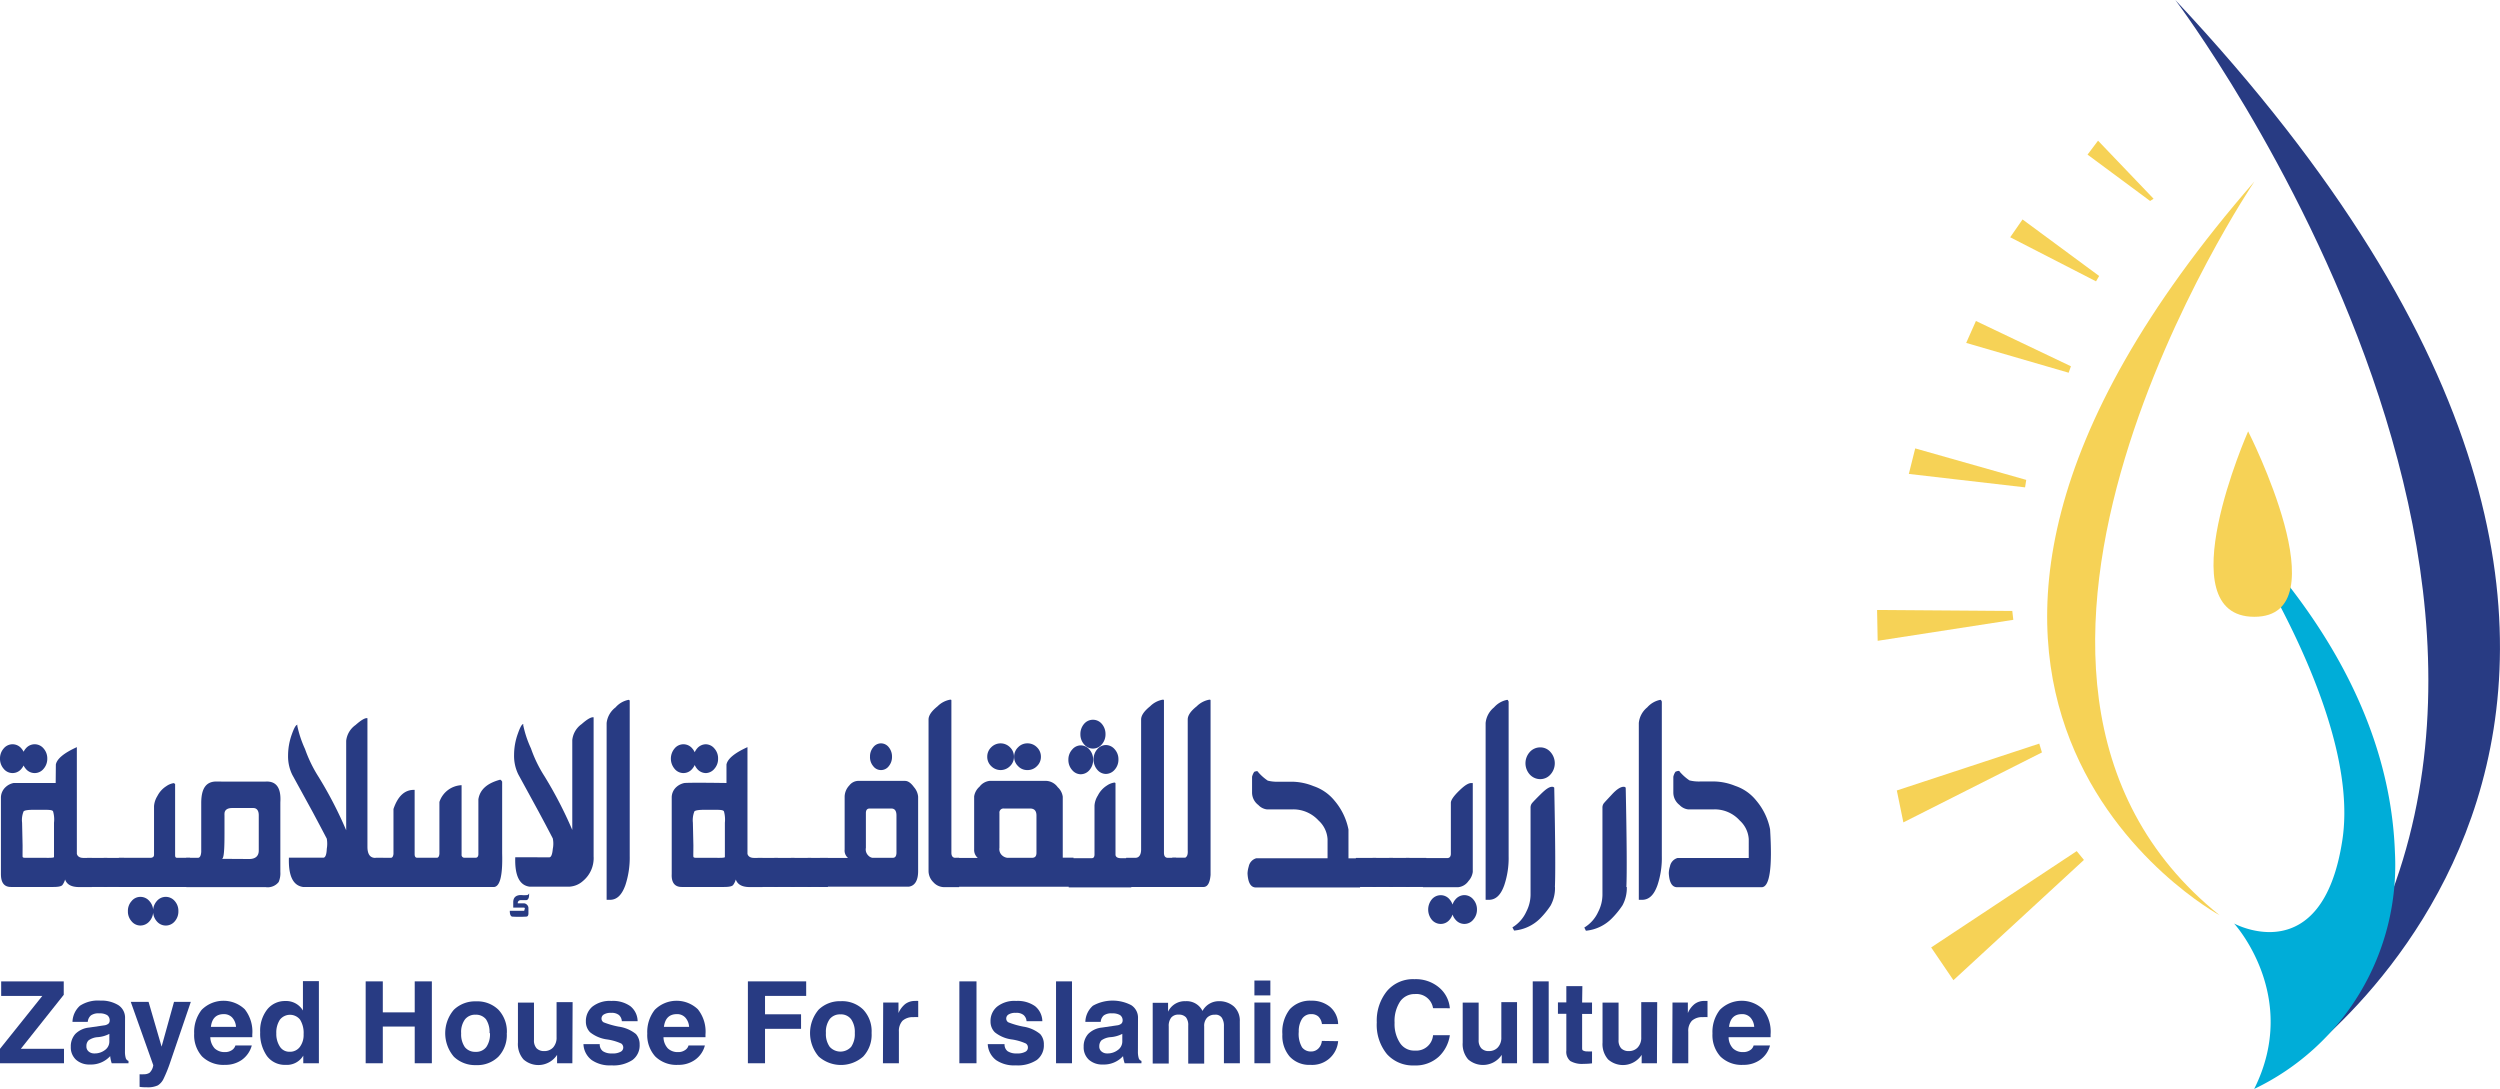 <svg id="Layer_1" data-name="Layer 1" xmlns="http://www.w3.org/2000/svg" viewBox="0 0 297.67 129.67"><defs><style>.cls-1{fill:#283b83;}.cls-2{fill:#00add8;}.cls-3{fill:#f6d256;}</style></defs><title>ZHIC H</title><path class="cls-1" d="M804.38,274.18s58.28,77.09,12.73,127.62c0,0,66.07-43.63-12.73-127.62" transform="translate(-545.37 -274.18)"/><path class="cls-2" d="M810.09,335s16.57,23.56,14.18,39.21-12.89,9.93-12.89,9.93,7.92,8.65,2.39,19.7a29.53,29.53,0,0,0,16.76-28.16c-.74-20.8-15.65-35.53-20.44-40.68" transform="translate(-545.37 -274.18)"/><polygon class="cls-3" points="256.42 23.66 249.81 16.75 248.56 18.41 256.01 23.93 256.42 23.66"/><polygon class="cls-3" points="240.82 26.13 239.35 28.25 249.57 33.5 249.94 32.86 240.82 26.13"/><polygon class="cls-3" points="229.94 112.81 232.59 116.71 248.13 102.39 247.27 101.34 229.94 112.81"/><path class="cls-3" d="M813.8,295.79s-39.76,58.8-4.14,87.37c0,0-48.86-26.5,4.14-87.37" transform="translate(-545.37 -274.18)"/><polygon class="cls-3" points="235.27 38.22 234.11 40.83 246.31 44.38 246.58 43.61 235.27 38.22"/><polygon class="cls-3" points="228.04 53.39 227.28 56.43 241.12 58.03 241.26 57.14 228.04 53.39"/><polygon class="cls-3" points="223.5 72.63 223.57 76.3 239.72 73.8 239.6 72.75 223.5 72.63"/><polygon class="cls-3" points="225.85 94.12 226.63 97.92 243.13 89.59 242.81 88.54 225.85 94.12"/><path class="cls-3" d="M813.05,325.54s-9.75,22.08.74,22.08-.74-22.08-.74-22.08" transform="translate(-545.37 -274.18)"/><path class="cls-1" d="M551,364.51a1.8,1.8,0,0,1-.44,1.21,1.36,1.36,0,0,1-2.12,0,1.8,1.8,0,0,1-.44-1.21,1.78,1.78,0,0,1,.44-1.21,1.37,1.37,0,0,1,2.12,0,1.78,1.78,0,0,1,.44,1.21m-3,7.63a2.73,2.73,0,0,1,.18-1.35c.12-.13.53-.19,1.23-.19h1c.76,0,1.19,0,1.28.19a3.46,3.46,0,0,1,.11,1.35v2.69c0,.86,0,1.33,0,1.4s-.31.1-.91.09h-2.3c-.34,0-.52,0-.53-.14s0-.56,0-1.34Zm4-4.73c-2.79,0-4.45,0-5,0a1.93,1.93,0,0,0-.92.45,1.73,1.73,0,0,0-.6,1.24v9.15c0,1,.36,1.55,1.22,1.54h5c.62,0,1-.07,1.12-.26a2,2,0,0,0,.3-.63c.2.58.72.88,1.57.9.41,0,.95,0,1.61,0l0-3.47h-1c-.45,0-.71-.19-.78-.49,0-.11,0-.74,0-1.88V363.14c-1.54.7-2.37,1.39-2.5,2.07Zm-3.64-2.9a1.8,1.8,0,0,1-.44,1.21,1.35,1.35,0,0,1-2.11,0,1.8,1.8,0,0,1-.44-1.21,1.78,1.78,0,0,1,.44-1.21,1.36,1.36,0,0,1,2.11,0,1.78,1.78,0,0,1,.44,1.21" transform="translate(-545.37 -274.18)"/><rect class="cls-1" x="10.36" y="102.15" width="2.42" height="3.46"/><rect class="cls-1" x="12.35" y="102.15" width="2.42" height="3.46"/><path class="cls-1" d="M566.61,382.67a1.78,1.78,0,0,1-.43,1.21,1.39,1.39,0,0,1-2.14,0,1.78,1.78,0,0,1-.44-1.21,1.76,1.76,0,0,1,.44-1.2,1.39,1.39,0,0,1,2.14,0,1.75,1.75,0,0,1,.43,1.2m-3,0a1.75,1.75,0,0,1-.45,1.21,1.41,1.41,0,0,1-1.07.5,1.35,1.35,0,0,1-1.05-.5,1.74,1.74,0,0,1-.44-1.21,1.71,1.71,0,0,1,.44-1.2,1.32,1.32,0,0,1,1.05-.5,1.38,1.38,0,0,1,1.07.5,1.72,1.72,0,0,1,.45,1.2m2.61-15.15v8.39c0,.24,0,.38.21.41H568l-.06,3.47h-8.42v-3.47h3.73c.32,0,.47-.14.46-.39v-5.77a2.65,2.65,0,0,1,.4-1.2,3,3,0,0,1,1.06-1.17,2.08,2.08,0,0,1,.86-.36.14.14,0,0,1,.15.09" transform="translate(-545.37 -274.18)"/><path class="cls-1" d="M575.05,376.46c.76,0,1.13-.38,1.13-1,0-2,0-3.39,0-4.21,0-.57-.25-.86-.65-.86l-.18,0H573c-.6,0-.9.27-.9.68a1.36,1.36,0,0,0,0,.2v2.17c0,1.95-.07,2.95-.3,3Zm-7.51-.14h1.39c.23,0,.37-.24.4-.71,0-3.64,0-5.58,0-5.81,0-1.8.61-2.65,2-2.56H577c1.28-.07,1.86.76,1.75,2.48V378a2.62,2.62,0,0,1-.2,1.2,1.66,1.66,0,0,1-1.54.61h-9.45Z" transform="translate(-545.37 -274.18)"/><path class="cls-1" d="M590.92,379.79h-9.47c-1.19-.17-1.75-1.33-1.68-3.49l3,0h1.15q.32-.09.36-1.05a3.59,3.59,0,0,0,0-1.21c-.61-1.17-1.17-2.22-1.66-3.14l-2.45-4.47a5,5,0,0,1-.5-2.29,7.49,7.49,0,0,1,.46-2.56c.26-.73.47-1.09.63-1.09s0,0,0,.07a13.13,13.13,0,0,0,.93,2.81,16.08,16.08,0,0,0,1.61,3.31,47.74,47.74,0,0,1,3.29,6.36V362.39a2.64,2.64,0,0,1,1.11-1.88c.69-.61,1.16-.88,1.42-.81V375c0,.9.32,1.35,1,1.33h.87Z" transform="translate(-545.37 -274.18)"/><path class="cls-1" d="M590.07,376.32h1.82c.19,0,.29-.15.33-.45v-5.36c.53-1.57,1.37-2.32,2.52-2.28v7.64c0,.3.1.44.3.44h2.35c.17,0,.28-.17.3-.49v-6.15a2.91,2.91,0,0,1,2.64-2v8.25a.34.34,0,0,0,.3.39H602q.3,0,.33-.39v-6.57c.18-1.13,1-1.9,2.58-2.33.08,0,.16.08.25.23v8.54c.08,2.79-.3,4.12-1.12,4H590.24Z" transform="translate(-545.37 -274.18)"/><path class="cls-1" d="M609.36,376.26h1.41q.33,0,.42-1a3.14,3.14,0,0,0,0-1.25c-.61-1.18-1.17-2.23-1.67-3.16q-1.46-2.68-2.44-4.47a5,5,0,0,1-.5-2.3,7.46,7.46,0,0,1,.46-2.57c.26-.74.47-1.11.62-1.11s0,0,0,.08a12.55,12.55,0,0,0,.93,2.81,15.51,15.51,0,0,0,1.62,3.33,49.34,49.34,0,0,1,3.3,6.38v-10.7a2.66,2.66,0,0,1,1.11-1.9c.68-.6,1.16-.87,1.43-.81v16.55a3.54,3.54,0,0,1-1.26,2.93,2.63,2.63,0,0,1-1.57.68H608.4c-1.19-.17-1.75-1.34-1.68-3.5l2.64,0m-1.5,6.17c0-.11,0-.17-.11-.17h-1.27v-.64c0-.57.32-.86.95-.86a3.37,3.37,0,0,0,.73,0,.36.36,0,0,0,.21-.2.58.58,0,0,1,0,.13c0,.45-.13.68-.38.68h-.64a.34.34,0,0,0-.33.38h.64a.53.53,0,0,1,.44.15.56.56,0,0,1,.19.4v.65c0,.25-.1.38-.26.38a14.44,14.44,0,0,1-1.69,0c-.18-.06-.27-.28-.27-.69h1.67c.05,0,.08-.06.08-.17" transform="translate(-545.37 -274.18)"/><path class="cls-1" d="M620.35,357.67v18.44a10.44,10.44,0,0,1-.52,3.47c-.42,1.16-1,1.74-1.84,1.74h-.39V360.27a2.7,2.7,0,0,1,1.06-1.86,2.73,2.73,0,0,1,1.55-.9c.09,0,.14.05.14.16" transform="translate(-545.37 -274.18)"/><path class="cls-1" d="M630.87,364.51a1.75,1.75,0,0,1-.44,1.21,1.37,1.37,0,0,1-1,.51,1.38,1.38,0,0,1-1.06-.51,1.88,1.88,0,0,1,0-2.42,1.37,1.37,0,0,1,1.06-.5,1.35,1.35,0,0,1,1,.5,1.74,1.74,0,0,1,.44,1.21m-3,7.63a2.87,2.87,0,0,1,.18-1.35c.13-.13.54-.19,1.24-.19h1c.76,0,1.18,0,1.28.19a3.68,3.68,0,0,1,.11,1.35v2.69c0,.86,0,1.33,0,1.4s-.31.1-.92.09h-2.29c-.34,0-.52,0-.54-.14s0-.56,0-1.34Zm4-4.73q-4.19-.06-5,0a2,2,0,0,0-.93.45,1.68,1.68,0,0,0-.59,1.24v9.15c-.05,1,.35,1.55,1.21,1.54h5c.61,0,1-.07,1.12-.26a2,2,0,0,0,.3-.63q.3.87,1.56.9c.41,0,1,0,1.62,0l0-3.47h-1c-.46,0-.72-.19-.79-.49,0-.11,0-.74,0-1.88V363.14c-1.54.7-2.37,1.39-2.5,2.07Zm-3.63-2.9a1.8,1.8,0,0,1-.44,1.21,1.35,1.35,0,0,1-2.11,0,1.88,1.88,0,0,1,0-2.42,1.36,1.36,0,0,1,2.11,0,1.78,1.78,0,0,1,.44,1.21" transform="translate(-545.37 -274.18)"/><rect class="cls-1" x="90.2" y="102.15" width="2.42" height="3.46"/><rect class="cls-1" x="92.19" y="102.15" width="2.42" height="3.46"/><rect class="cls-1" x="94.17" y="102.15" width="2.42" height="3.46"/><rect class="cls-1" x="96.16" y="102.15" width="2.42" height="3.46"/><path class="cls-1" d="M651.2,363.16a1.18,1.18,0,0,0-.93-.47,1.17,1.17,0,0,0-.93.47,1.69,1.69,0,0,0-.38,1.12,1.65,1.65,0,0,0,.38,1.12,1.14,1.14,0,0,0,.93.47,1.15,1.15,0,0,0,.93-.47,1.71,1.71,0,0,0,.38-1.12,1.74,1.74,0,0,0-.38-1.12m-2.29,7.29c-.29,0-.44.18-.44.54v4.14a1,1,0,0,0,.27.9.9.9,0,0,0,.51.29h2.39c.29,0,.44-.14.47-.55v-4.49c0-.55-.2-.83-.61-.83ZM643,376.33h3.34a1.13,1.13,0,0,1-.4-1V369a2,2,0,0,1,.55-1.29,1.39,1.39,0,0,1,1-.55h5.64c.36,0,.71.25,1.07.75a2,2,0,0,1,.49,1.13v8.86c0,1.12-.39,1.74-1.08,1.85H642.85Z" transform="translate(-545.37 -274.18)"/><path class="cls-1" d="M657,358.28a2.84,2.84,0,0,1,1.49-.79c.11,0,.16,0,.16.1v18.12c0,.41.17.61.48.61h.44v3.49h-1.79a1.74,1.74,0,0,1-1.29-.6,1.88,1.88,0,0,1-.56-1.29V359.85c0-.48.36-1,1.07-1.57" transform="translate(-545.37 -274.18)"/><path class="cls-1" d="M668.84,363.16a1.56,1.56,0,0,0-1.13-.47,1.51,1.51,0,0,0-1.12.47,1.54,1.54,0,0,0-.47,1.12,1.51,1.51,0,0,0,.47,1.12,1.47,1.47,0,0,0,1.12.47,1.53,1.53,0,0,0,1.13-.47,1.51,1.51,0,0,0,.47-1.12,1.54,1.54,0,0,0-.47-1.12m-3.93,7.29a.48.48,0,0,0-.54.54v4.14a1,1,0,0,0,.34.92,1.15,1.15,0,0,0,.61.27h2.9c.35,0,.54-.14.56-.55v-4.49c0-.55-.25-.83-.75-.83Zm.72-7.29a1.57,1.57,0,0,0-2.24,0,1.54,1.54,0,0,0-.47,1.12,1.51,1.51,0,0,0,.47,1.12,1.57,1.57,0,0,0,2.24,0,1.51,1.51,0,0,0,.47-1.12,1.54,1.54,0,0,0-.47-1.12m-6.48,13.17h2.64a1.24,1.24,0,0,1-.43-1V369a1.92,1.92,0,0,1,.64-1.15,1.75,1.75,0,0,1,1.18-.69H670a1.79,1.79,0,0,1,1.31.75,1.87,1.87,0,0,1,.6,1.13v7.26h1.28v3.46h-14Z" transform="translate(-545.37 -274.18)"/><path class="cls-1" d="M678.54,364.6a1.79,1.79,0,0,1-.45,1.23,1.39,1.39,0,0,1-1.07.5,1.35,1.35,0,0,1-1-.5,1.84,1.84,0,0,1-.44-1.23,1.8,1.8,0,0,1,.44-1.21,1.35,1.35,0,0,1,1-.5,1.39,1.39,0,0,1,1.07.5,1.76,1.76,0,0,1,.45,1.21m-1.54-3a1.78,1.78,0,0,1-.44,1.21,1.36,1.36,0,0,1-2.11,0,1.78,1.78,0,0,1-.44-1.21,1.84,1.84,0,0,1,.44-1.23,1.38,1.38,0,0,1,2.11,0,1.84,1.84,0,0,1,.44,1.23m1.19,5.84v8.49c0,.27.22.42.58.43h1.39l-.09,3.48h-7.45l-.06-3.48h2.82c.2,0,.3-.15.31-.41v-5.86a2.59,2.59,0,0,1,.4-1.19,3,3,0,0,1,1.08-1.19,2.09,2.09,0,0,1,.87-.35.14.14,0,0,1,.15.08m-2.66-2.8a1.84,1.84,0,0,1-.44,1.23,1.37,1.37,0,0,1-1.06.5,1.35,1.35,0,0,1-1-.5,1.79,1.79,0,0,1-.45-1.23,1.76,1.76,0,0,1,.45-1.21,1.35,1.35,0,0,1,1-.5,1.37,1.37,0,0,1,1.06.5,1.8,1.8,0,0,1,.44,1.21" transform="translate(-545.37 -274.18)"/><path class="cls-1" d="M682.31,358.28a2.84,2.84,0,0,1,1.49-.79c.11,0,.16,0,.16.1v18.12c0,.39.14.6.45.61h1l.08,3.47h-6.21l.18-3.47h1.08c.47,0,.71-.37.7-1.06V359.85c0-.48.36-1,1.07-1.57" transform="translate(-545.37 -274.18)"/><path class="cls-1" d="M687.86,358.28a2.84,2.84,0,0,1,1.49-.79c.1,0,.16,0,.16.1v20.77c-.08.92-.34,1.4-.8,1.43l-4.1,0,.34-3.49h1.55c.23-.13.32-.41.29-.85V359.85c0-.48.35-1,1.07-1.57" transform="translate(-545.37 -274.18)"/><path class="cls-1" d="M694.65,366.11l0,0h0A1.14,1.14,0,0,1,695,366a.19.19,0,0,1,.19.13,5.88,5.88,0,0,0,1.13,1,4.71,4.71,0,0,0,1.29.13c-1.14,0-.57,0,1.73,0a7,7,0,0,1,2.42.52,5.47,5.47,0,0,1,2.53,1.76,7.53,7.53,0,0,1,1.64,3.41v3.43h1.38v3.47H694.91c-.61,0-.94-.56-1-1.67a3.25,3.25,0,0,1,.14-.81,1.27,1.27,0,0,1,.91-1h8.48V374.1a3.26,3.26,0,0,0-1.07-2.22,4.08,4.08,0,0,0-3.07-1.33H696.2a1.65,1.65,0,0,1-1-.52,1.85,1.85,0,0,1-.75-1.48v-1.88a1.79,1.79,0,0,1,.26-.59s0,0,0,0" transform="translate(-545.37 -274.18)"/><rect class="cls-1" x="161.44" y="102.15" width="2.42" height="3.46"/><rect class="cls-1" x="163.43" y="102.15" width="2.43" height="3.46"/><rect class="cls-1" x="165.41" y="102.15" width="2.42" height="3.46"/><rect class="cls-1" x="167.4" y="102.15" width="2.43" height="3.46"/><path class="cls-1" d="M721.23,382.48a1.78,1.78,0,0,1-.44,1.2,1.35,1.35,0,0,1-1.06.51,1.37,1.37,0,0,1-1.06-.51,1.78,1.78,0,0,1-.44-1.2,1.8,1.8,0,0,1,.44-1.21,1.4,1.4,0,0,1,1.06-.51,1.38,1.38,0,0,1,1.06.51,1.8,1.8,0,0,1,.44,1.21m-2.82,0a1.8,1.8,0,0,1-.44,1.21,1.35,1.35,0,0,1-1.05.5,1.38,1.38,0,0,1-1.07-.5,1.92,1.92,0,0,1,0-2.42,1.38,1.38,0,0,1,1.07-.5,1.35,1.35,0,0,1,1.05.5,1.8,1.8,0,0,1,.44,1.21m2.32-15.11V378a2,2,0,0,1-.51,1.08,1.69,1.69,0,0,1-1.25.74H714.8v-3.47h2.89c.27,0,.41-.17.43-.47v-6.11c0-.31.32-.79,1-1.45s1.19-1,1.63-.88" transform="translate(-545.37 -274.18)"/><path class="cls-1" d="M725,357.67v18.44a10.18,10.18,0,0,1-.52,3.47c-.41,1.16-1,1.74-1.84,1.74h-.38V360.27a2.72,2.72,0,0,1,1-1.86,2.78,2.78,0,0,1,1.56-.9c.09,0,.13.05.13.16" transform="translate(-545.37 -274.18)"/><path class="cls-1" d="M727.52,366.4a1.68,1.68,0,0,0,1.25.55,1.61,1.61,0,0,0,1.21-.55,2,2,0,0,0,0-2.68,1.58,1.58,0,0,0-1.21-.55,1.65,1.65,0,0,0-1.25.55,2,2,0,0,0,0,2.68m3,13.39A4.34,4.34,0,0,1,730,382a10,10,0,0,1-1.25,1.54,5,5,0,0,1-3.1,1.44l-.2-.38a4.19,4.19,0,0,0,1.65-1.86,4.49,4.49,0,0,0,.51-2V370.37a.85.85,0,0,1,.16-.54c.11-.14.46-.51,1.05-1.09s1-.88,1.37-.88a.3.3,0,0,1,.24.11q.19,9.27.08,11.82" transform="translate(-545.37 -274.18)"/><path class="cls-1" d="M739.07,379.79a4.34,4.34,0,0,1-.51,2.18,10,10,0,0,1-1.25,1.54A5,5,0,0,1,734.2,385l-.19-.38a4.19,4.19,0,0,0,1.65-1.86,4.49,4.49,0,0,0,.51-2V370.37a.85.85,0,0,1,.16-.54c.11-.14.46-.51,1-1.09s1-.88,1.37-.88a.3.3,0,0,1,.24.11q.19,9.27.08,11.82" transform="translate(-545.37 -274.18)"/><path class="cls-1" d="M743.24,357.67v18.44a10.18,10.18,0,0,1-.52,3.47c-.41,1.16-1,1.74-1.84,1.74h-.38V360.27a2.72,2.72,0,0,1,1-1.86,2.79,2.79,0,0,1,1.55-.9c.1,0,.14.05.14.16" transform="translate(-545.37 -274.18)"/><path class="cls-1" d="M744.8,366.11l0,0h0a1.14,1.14,0,0,1,.41-.14.19.19,0,0,1,.19.13,5.88,5.88,0,0,0,1.13,1,4.71,4.71,0,0,0,1.29.13c-1.15,0-.57,0,1.73,0a7,7,0,0,1,2.42.52,5.39,5.39,0,0,1,2.52,1.76,7.53,7.53,0,0,1,1.64,3.41q.43,6.87-1,6.9H745.07c-.61,0-.94-.56-1-1.67a2.85,2.85,0,0,1,.14-.81,1.27,1.27,0,0,1,.9-1h8.48V374.1a3.26,3.26,0,0,0-1.07-2.22,4,4,0,0,0-3.06-1.33h-3.11a1.67,1.67,0,0,1-1-.52,1.87,1.87,0,0,1-.74-1.48v-1.88a1.68,1.68,0,0,1,.25-.59l0,0" transform="translate(-545.37 -274.18)"/><polygon class="cls-1" points="7.62 126.6 0 126.6 0 124.88 5.04 118.58 0.14 118.58 0.14 116.85 7.59 116.85 7.59 118.45 2.48 124.88 7.62 124.88 7.62 126.6"/><path class="cls-1" d="M558.39,397.28a3.53,3.53,0,0,1-1.36.39,2.11,2.11,0,0,0-1.11.38.91.91,0,0,0-.26.69.76.76,0,0,0,.28.65,1,1,0,0,0,.66.22,2,2,0,0,0,1.26-.4,1.23,1.23,0,0,0,.53-1Zm1.86,2.09a2.69,2.69,0,0,0,.09.78.51.51,0,0,0,.33.35v.28h-2a3.84,3.84,0,0,1-.18-.85,3.1,3.1,0,0,1-2.42,1,2.36,2.36,0,0,1-1.65-.57,2,2,0,0,1-.62-1.54,2.2,2.2,0,0,1,.54-1.53,2.69,2.69,0,0,1,1.64-.76l1.77-.26a1,1,0,0,0,.53-.2.52.52,0,0,0,.15-.38.75.75,0,0,0-.3-.64,1.66,1.66,0,0,0-.93-.21,1.54,1.54,0,0,0-1,.24,1.13,1.13,0,0,0-.38.77H554a2.69,2.69,0,0,1,.89-1.92,3.94,3.94,0,0,1,2.43-.61,3.87,3.87,0,0,1,2.14.54,1.77,1.77,0,0,1,.8,1.56Z" transform="translate(-545.37 -274.18)"/><path class="cls-1" d="M565.64,400.66a16.68,16.68,0,0,1-.81,2,1.89,1.89,0,0,1-.66.75,2.8,2.8,0,0,1-1.32.23,5.69,5.69,0,0,1-.86-.05v-1.5a3.74,3.74,0,0,0,.52,0,1.17,1.17,0,0,0,.67-.18,1.53,1.53,0,0,0,.44-.9l-2.68-7.54h2.12l1.55,5.33h0l1.48-5.33h2Z" transform="translate(-545.37 -274.18)"/><path class="cls-1" d="M573.47,396.45a1.81,1.81,0,0,0-.45-1.11,1.33,1.33,0,0,0-1-.41c-.9,0-1.42.5-1.54,1.52Zm1.88,2.21a3.1,3.1,0,0,1-1.19,1.72,3.38,3.38,0,0,1-2,.59,3.63,3.63,0,0,1-2.73-1,3.79,3.79,0,0,1-.94-2.73,4.27,4.27,0,0,1,.89-2.82,3.67,3.67,0,0,1,5.13-.07,4.3,4.3,0,0,1,.9,3v.33h-5a2.06,2.06,0,0,0,.52,1.33,1.7,1.7,0,0,0,1.23.44,1.41,1.41,0,0,0,.8-.22,1,1,0,0,0,.44-.57Z" transform="translate(-545.37 -274.18)"/><path class="cls-1" d="M578.27,397.22a2.74,2.74,0,0,0,.42,1.57,1.32,1.32,0,0,0,1.14.62,1.46,1.46,0,0,0,1.24-.57,2.36,2.36,0,0,0,.45-1.51,3,3,0,0,0-.42-1.74,1.53,1.53,0,0,0-2.4,0,2.77,2.77,0,0,0-.43,1.63m5.07,3.56h-1.86v-.91h0a2.26,2.26,0,0,1-2.1,1.1,2.64,2.64,0,0,1-2.23-1.06,4.64,4.64,0,0,1-.8-2.82,4.08,4.08,0,0,1,.84-2.72,2.69,2.69,0,0,1,2.15-1,2.32,2.32,0,0,1,2.1,1.13h0V391h1.9Z" transform="translate(-545.37 -274.18)"/><polygon class="cls-1" points="51.42 116.85 51.42 126.6 49.38 126.6 49.38 122.23 45.58 122.23 45.58 126.6 43.54 126.6 43.54 116.85 45.58 116.85 45.58 120.54 49.38 120.54 49.38 116.85 51.42 116.85"/><path class="cls-1" d="M603.66,397.17a2.74,2.74,0,0,0-.42-1.62A1.51,1.51,0,0,0,602,395a1.53,1.53,0,0,0-1.26.55,2.53,2.53,0,0,0-.46,1.66,2.68,2.68,0,0,0,.44,1.65,1.56,1.56,0,0,0,1.28.56,1.5,1.5,0,0,0,1.28-.58,2.68,2.68,0,0,0,.43-1.63m2,0a3.75,3.75,0,0,1-1,2.79,3.58,3.58,0,0,1-2.65,1,3.64,3.64,0,0,1-2.65-1,4.31,4.31,0,0,1,0-5.59,3.64,3.64,0,0,1,2.65-1,3.59,3.59,0,0,1,2.66,1,3.79,3.79,0,0,1,1,2.77" transform="translate(-545.37 -274.18)"/><path class="cls-1" d="M613.52,400.78H611.7v-1h0a2.66,2.66,0,0,1-4,.54,2.76,2.76,0,0,1-.66-2v-4.76h1.91V398a1.39,1.39,0,0,0,.31,1,1.23,1.23,0,0,0,.92.33,1.4,1.4,0,0,0,1.05-.43,1.73,1.73,0,0,0,.41-1.22v-4.18h1.91Z" transform="translate(-545.37 -274.18)"/><path class="cls-1" d="M619.41,395.77a1.07,1.07,0,0,0-.34-.73,1.36,1.36,0,0,0-.93-.26,1.54,1.54,0,0,0-.87.19.56.56,0,0,0-.28.48.52.52,0,0,0,.24.45,9.88,9.88,0,0,0,1.81.52,4.2,4.2,0,0,1,2.05.88,1.83,1.83,0,0,1,.44,1.25,2.16,2.16,0,0,1-.85,1.84,4.11,4.11,0,0,1-2.52.64,3.78,3.78,0,0,1-2.32-.62,2.49,2.49,0,0,1-1-1.91h1.94a1,1,0,0,0,.37.84,1.82,1.82,0,0,0,1.1.27,1.9,1.9,0,0,0,1-.19.56.56,0,0,0,.33-.5.58.58,0,0,0-.24-.49,6.23,6.23,0,0,0-1.64-.48,4.12,4.12,0,0,1-2.07-.86,1.78,1.78,0,0,1-.5-1.28,2.24,2.24,0,0,1,.76-1.76,3.34,3.34,0,0,1,2.28-.69,3.57,3.57,0,0,1,2.25.62,2.33,2.33,0,0,1,.87,1.79Z" transform="translate(-545.37 -274.18)"/><path class="cls-1" d="M627.42,396.45a1.81,1.81,0,0,0-.45-1.11,1.31,1.31,0,0,0-1-.41c-.9,0-1.42.5-1.55,1.52Zm1.88,2.21a3,3,0,0,1-1.19,1.72,3.36,3.36,0,0,1-2,.59,3.59,3.59,0,0,1-2.72-1,3.79,3.79,0,0,1-.95-2.73,4.27,4.27,0,0,1,.89-2.82,3.67,3.67,0,0,1,5.13-.07,4.25,4.25,0,0,1,.91,3v.33h-5a2,2,0,0,0,.52,1.33,1.69,1.69,0,0,0,1.22.44,1.39,1.39,0,0,0,.8-.22.92.92,0,0,0,.44-.57Z" transform="translate(-545.37 -274.18)"/><polygon class="cls-1" points="91.09 126.6 89.05 126.6 89.05 116.85 95.99 116.85 95.99 118.58 91.09 118.58 91.09 120.77 95.38 120.77 95.38 122.5 91.09 122.5 91.09 126.6"/><path class="cls-1" d="M647.15,397.17a2.66,2.66,0,0,0-.43-1.62,1.5,1.5,0,0,0-1.29-.59,1.55,1.55,0,0,0-1.26.55,2.59,2.59,0,0,0-.46,1.66,2.62,2.62,0,0,0,.45,1.65,1.72,1.72,0,0,0,2.56,0,2.68,2.68,0,0,0,.43-1.63m2,0a3.79,3.79,0,0,1-1,2.79,4,4,0,0,1-5.3,0,4.31,4.31,0,0,1,0-5.59,3.64,3.64,0,0,1,2.64-1,3.58,3.58,0,0,1,2.66,1,3.75,3.75,0,0,1,1,2.77" transform="translate(-545.37 -274.18)"/><path class="cls-1" d="M650.53,393.55h1.82v1.25h0a2.86,2.86,0,0,1,.8-1.07,1.91,1.91,0,0,1,1.18-.37,2.22,2.22,0,0,1,.37,0v1.93a3.12,3.12,0,0,0-.55,0,1.84,1.84,0,0,0-1.32.43,1.8,1.8,0,0,0-.43,1.3v3.76h-1.9Z" transform="translate(-545.37 -274.18)"/><rect class="cls-1" x="114.23" y="116.85" width="2.04" height="9.75"/><path class="cls-1" d="M667.6,395.77a1.08,1.08,0,0,0-.35-.73,1.33,1.33,0,0,0-.93-.26,1.5,1.5,0,0,0-.86.19.56.56,0,0,0-.28.48.52.52,0,0,0,.24.45,9.64,9.64,0,0,0,1.8.52,4.15,4.15,0,0,1,2,.88,1.79,1.79,0,0,1,.44,1.25,2.18,2.18,0,0,1-.84,1.84,4.15,4.15,0,0,1-2.52.64,3.78,3.78,0,0,1-2.32-.62,2.53,2.53,0,0,1-1-1.91h2a1,1,0,0,0,.36.84,1.84,1.84,0,0,0,1.1.27,1.94,1.94,0,0,0,1-.19.55.55,0,0,0,.32-.5.55.55,0,0,0-.24-.49,6.23,6.23,0,0,0-1.64-.48,4.08,4.08,0,0,1-2.06-.86,1.79,1.79,0,0,1-.51-1.28,2.21,2.21,0,0,1,.77-1.76,3.31,3.31,0,0,1,2.28-.69,3.59,3.59,0,0,1,2.25.62,2.36,2.36,0,0,1,.87,1.79Z" transform="translate(-545.37 -274.18)"/><rect class="cls-1" x="125.74" y="116.85" width="1.9" height="9.75"/><path class="cls-1" d="M679,397.28a3.66,3.66,0,0,1-1.37.39,2.15,2.15,0,0,0-1.11.38,1,1,0,0,0-.26.69.76.76,0,0,0,.28.65,1,1,0,0,0,.66.22,2,2,0,0,0,1.26-.4,1.24,1.24,0,0,0,.54-1Zm1.86,2.09a2.69,2.69,0,0,0,.09.78.49.49,0,0,0,.33.35v.28h-2a3.82,3.82,0,0,1-.19-.85,3.09,3.09,0,0,1-2.41,1,2.37,2.37,0,0,1-1.66-.57,2,2,0,0,1-.62-1.54,2.2,2.2,0,0,1,.54-1.53,2.69,2.69,0,0,1,1.64-.76l1.77-.26a1,1,0,0,0,.53-.2.53.53,0,0,0,.16-.38.75.75,0,0,0-.3-.64,1.7,1.7,0,0,0-.94-.21,1.54,1.54,0,0,0-1,.24,1.13,1.13,0,0,0-.37.77H674.6a2.66,2.66,0,0,1,.9-1.92,4.81,4.81,0,0,1,4.56-.07,1.76,1.76,0,0,1,.81,1.56Z" transform="translate(-545.37 -274.18)"/><path class="cls-1" d="M693,400.78h-1.9v-4.42a1.76,1.76,0,0,0-.25-1A.9.9,0,0,0,690,395a1.21,1.21,0,0,0-.91.36,1.43,1.43,0,0,0-.34,1.05v4.41h-1.9v-4.51a1.5,1.5,0,0,0-.27-1,1.12,1.12,0,0,0-.87-.32,1.07,1.07,0,0,0-.89.36,1.59,1.59,0,0,0-.29,1.05v4.41h-1.91v-7.23h1.83v1.06h0a2.2,2.2,0,0,1,2.1-1.25,2.1,2.1,0,0,1,2,1.16,2.2,2.2,0,0,1,1.93-1.16,2.64,2.64,0,0,1,1.82.64,2.28,2.28,0,0,1,.69,1.78Z" transform="translate(-545.37 -274.18)"/><path class="cls-1" d="M696.63,400.78h-1.9v-7.23h1.9Zm0-8.08h-1.9v-1.77h1.9Z" transform="translate(-545.37 -274.18)"/><path class="cls-1" d="M704.7,398.15a3.09,3.09,0,0,1-3.3,2.82,3.15,3.15,0,0,1-2.48-1,3.78,3.78,0,0,1-.86-2.64,4.37,4.37,0,0,1,.9-3,3.28,3.28,0,0,1,2.56-1,3.4,3.4,0,0,1,2.18.71,2.79,2.79,0,0,1,1,2.07h-1.93a1.52,1.52,0,0,0-.42-.89,1.22,1.22,0,0,0-.84-.29,1.26,1.26,0,0,0-1.12.58,2.74,2.74,0,0,0-.38,1.52,3.15,3.15,0,0,0,.39,1.85,1.3,1.3,0,0,0,1.07.5,1.2,1.2,0,0,0,.9-.38,1.45,1.45,0,0,0,.39-.88Z" transform="translate(-545.37 -274.18)"/><path class="cls-1" d="M716,394.22a2,2,0,0,0-2.16-1.68,2.09,2.09,0,0,0-1.77.9,4.23,4.23,0,0,0-.65,2.51,4.09,4.09,0,0,0,.64,2.41,2,2,0,0,0,1.78.91,2,2,0,0,0,2.16-1.83h2a4.37,4.37,0,0,1-1.31,2.55,4.08,4.08,0,0,1-2.93,1.05,4.15,4.15,0,0,1-3.25-1.35,5.49,5.49,0,0,1-1.21-3.77,5.58,5.58,0,0,1,1.21-3.73,4.05,4.05,0,0,1,3.28-1.42,4.29,4.29,0,0,1,2.94,1,3.6,3.6,0,0,1,1.27,2.46Z" transform="translate(-545.37 -274.18)"/><path class="cls-1" d="M726,400.78h-1.82v-1h0a2.68,2.68,0,0,1-4,.54,2.76,2.76,0,0,1-.65-2v-4.76h1.9V398a1.39,1.39,0,0,0,.32,1,1.19,1.19,0,0,0,.91.33,1.4,1.4,0,0,0,1.05-.43,1.69,1.69,0,0,0,.42-1.22v-4.18H726Z" transform="translate(-545.37 -274.18)"/><rect class="cls-1" x="182.5" y="116.85" width="1.9" height="9.75"/><path class="cls-1" d="M733.75,393.55h1.18v1.36h-1.18v4c0,.19,0,.32.15.37a1,1,0,0,0,.48.09,4.22,4.22,0,0,0,.55,0v1.42a7.42,7.42,0,0,1-1,.06,2.76,2.76,0,0,1-1.59-.34,1.43,1.43,0,0,1-.47-1.23v-4.39h-1v-1.36h1V391.6h1.91Z" transform="translate(-545.37 -274.18)"/><path class="cls-1" d="M742.66,400.78h-1.82v-1h0a2.66,2.66,0,0,1-4,.54,2.76,2.76,0,0,1-.66-2v-4.76h1.91V398a1.39,1.39,0,0,0,.31,1,1.23,1.23,0,0,0,.92.33,1.4,1.4,0,0,0,1.05-.43,1.69,1.69,0,0,0,.42-1.22v-4.18h1.9Z" transform="translate(-545.37 -274.18)"/><path class="cls-1" d="M744.51,393.55h1.83v1.25h0a2.76,2.76,0,0,1,.8-1.07,1.87,1.87,0,0,1,1.18-.37l.36,0v1.93a2.91,2.91,0,0,0-.54,0,1.82,1.82,0,0,0-1.32.43,1.76,1.76,0,0,0-.43,1.3v3.76h-1.91Z" transform="translate(-545.37 -274.18)"/><path class="cls-1" d="M754.24,396.45a1.81,1.81,0,0,0-.45-1.11,1.31,1.31,0,0,0-1-.41c-.91,0-1.42.5-1.55,1.52Zm1.88,2.21a3,3,0,0,1-1.19,1.72,3.36,3.36,0,0,1-2,.59,3.59,3.59,0,0,1-2.72-1,3.79,3.79,0,0,1-.94-2.73,4.27,4.27,0,0,1,.88-2.82,3.67,3.67,0,0,1,5.13-.07,4.25,4.25,0,0,1,.91,3v.33h-5a2,2,0,0,0,.52,1.33,1.69,1.69,0,0,0,1.22.44,1.45,1.45,0,0,0,.81-.22.94.94,0,0,0,.43-.57Z" transform="translate(-545.37 -274.18)"/></svg>